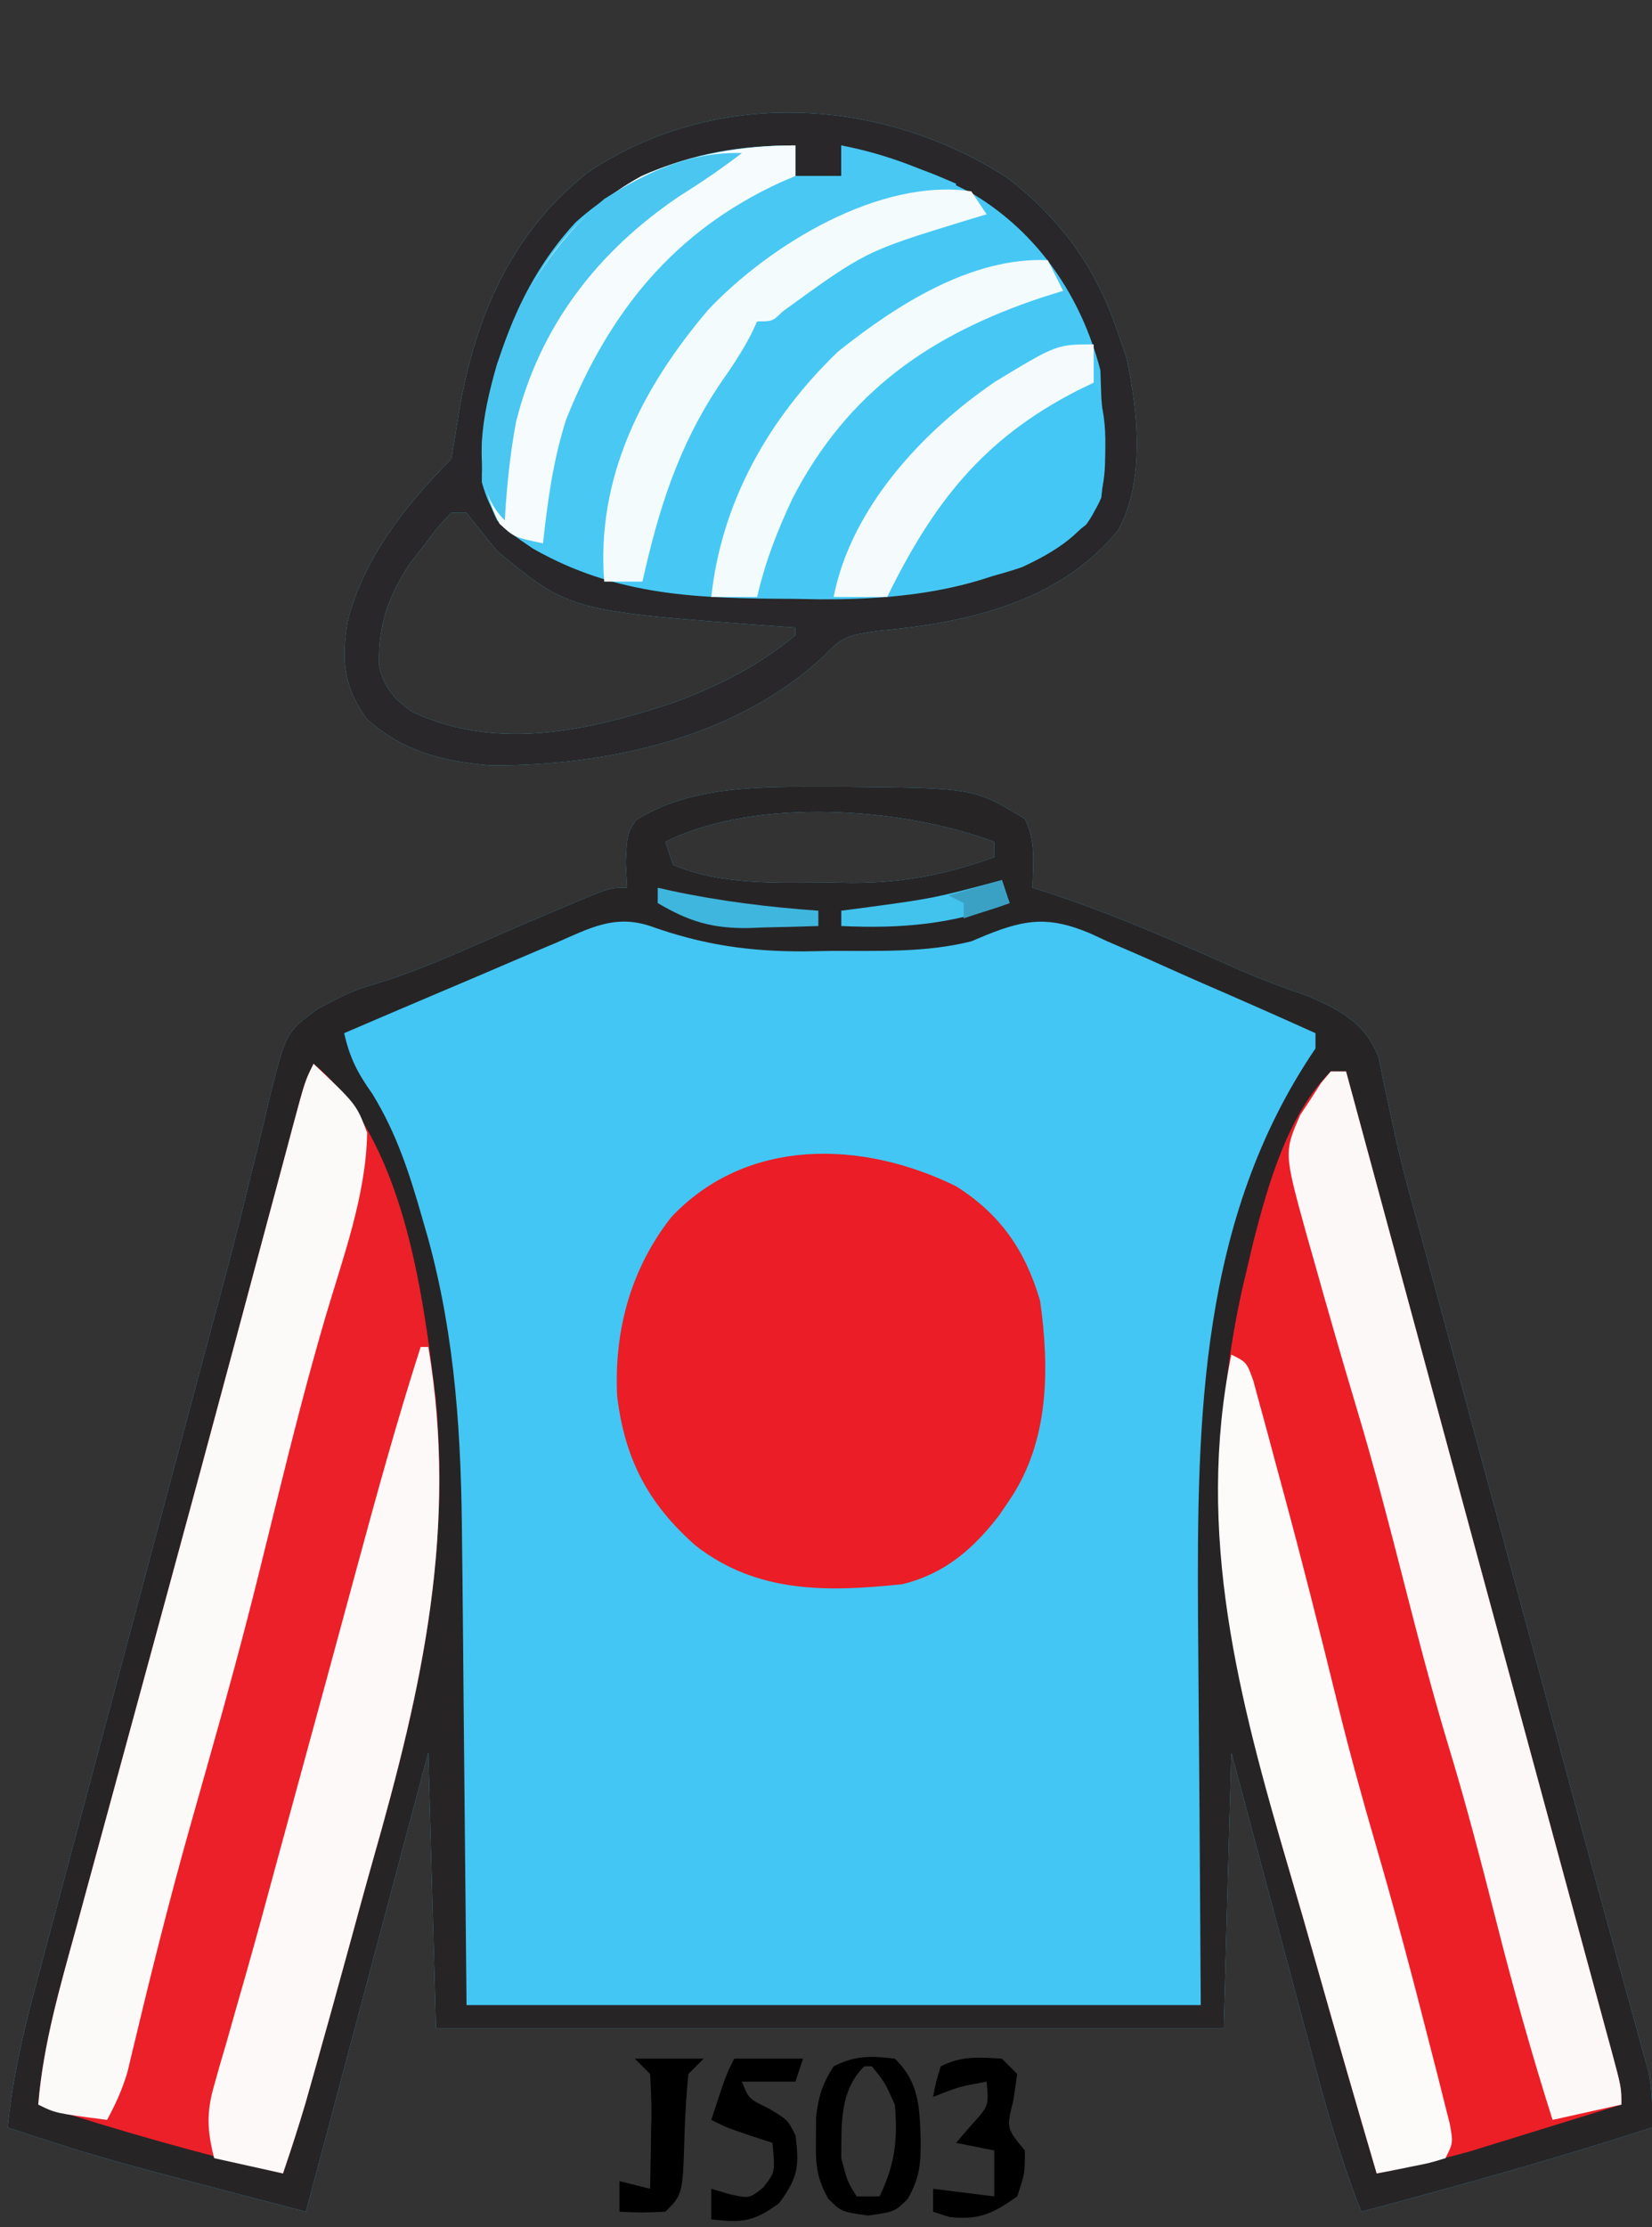 <?xml version="1.0" encoding="UTF-8"?>
<svg version="1.1" xmlns="http://www.w3.org/2000/svg" width="216" height="291">
<rect width="100%" height="100%" fill="#333333" stroke="none"/>
<path d="M0 0 C0.828 0.001 1.657 0.002 2.51 0.002 C19.094 0.167 19.094 0.167 25.75 4.188 C27.228 7.144 26.81 9.93 26.75 13.188 C27.281 13.355 27.813 13.522 28.361 13.694 C37.232 16.559 45.677 20.311 54.188 24.091 C57.036 25.31 59.914 26.375 62.849 27.363 C67.151 29.307 70.191 30.791 72 35.311 C72.25 36.555 72.499 37.799 72.757 39.081 C73.071 40.53 73.388 41.978 73.708 43.426 C73.873 44.199 74.038 44.972 74.208 45.768 C75.16 50.017 76.329 54.206 77.48 58.404 C77.983 60.259 78.485 62.115 78.988 63.97 C79.519 65.925 80.051 67.881 80.582 69.836 C81.143 71.903 81.703 73.97 82.263 76.038 C83.731 81.45 85.2 86.861 86.669 92.273 C88.143 97.701 89.615 103.13 91.088 108.559 C91.375 109.616 91.661 110.673 91.957 111.762 C93.369 116.967 94.78 122.171 96.189 127.377 C96.726 129.358 97.263 131.338 97.799 133.319 C98.056 134.266 98.313 135.214 98.577 136.189 C99.903 141.08 101.237 145.968 102.585 150.852 C103.109 152.754 103.631 154.656 104.153 156.558 C104.741 158.7 105.334 160.841 105.933 162.98 C106.304 164.337 106.304 164.337 106.682 165.721 C106.892 166.475 107.101 167.228 107.317 168.005 C107.801 170.444 107.825 172.707 107.75 175.188 C95.189 179.255 82.505 182.782 69.75 186.188 C67.121 179.584 65.216 172.897 63.395 166.031 C62.935 164.317 62.935 164.317 62.466 162.568 C61.494 158.942 60.528 155.315 59.562 151.688 C58.902 149.219 58.241 146.75 57.58 144.281 C55.965 138.251 54.358 132.219 52.75 126.188 C52.42 138.067 52.09 149.947 51.75 162.188 C17.76 162.188 -16.23 162.188 -51.25 162.188 C-51.58 150.308 -51.91 138.428 -52.25 126.188 C-57.53 145.988 -62.81 165.787 -68.25 186.188 C-94.946 179.223 -94.946 179.223 -107.25 175.188 C-106.615 168.816 -105.254 162.861 -103.585 156.686 C-103.178 155.152 -103.178 155.152 -102.762 153.587 C-101.865 150.216 -100.96 146.846 -100.055 143.477 C-99.422 141.107 -98.79 138.737 -98.159 136.366 C-96.493 130.118 -94.82 123.872 -93.146 117.625 C-91.468 111.361 -89.797 105.094 -88.125 98.828 C-86.231 91.734 -84.337 84.64 -82.439 77.547 C-82.149 76.461 -81.859 75.376 -81.56 74.258 C-80.986 72.118 -80.408 69.979 -79.828 67.84 C-78.307 62.228 -76.857 56.608 -75.497 50.954 C-75.203 49.768 -74.908 48.581 -74.605 47.359 C-74.042 45.09 -73.5 42.816 -72.982 40.537 C-70.847 32.07 -70.847 32.07 -66.762 29.048 C-64.212 27.669 -62.061 26.525 -59.285 25.785 C-53.98 24.185 -49.008 21.972 -43.939 19.748 C-40.494 18.24 -37.04 16.763 -33.57 15.312 C-32.593 14.903 -31.616 14.493 -30.61 14.07 C-28.25 13.188 -28.25 13.188 -26.25 13.188 C-26.312 12.094 -26.374 11.001 -26.438 9.875 C-26.25 6.188 -26.25 6.188 -25.125 4.375 C-17.808 -0.259 -8.388 -0.009 0 0 Z M-21.25 7.188 C-20.92 8.178 -20.59 9.168 -20.25 10.188 C-13.992 12.893 -6.492 12.522 0.188 12.5 C1.16 12.516 2.133 12.532 3.135 12.549 C9.815 12.553 15.473 11.462 21.75 9.188 C21.75 8.527 21.75 7.867 21.75 7.188 C9.717 2.675 -9.493 1.309 -21.25 7.188 Z " fill="#43C6F3" transform="translate(108.25,102.812)"/>
<path d="M0 0 C0.828 0.001 1.657 0.002 2.51 0.002 C19.094 0.167 19.094 0.167 25.75 4.188 C27.228 7.144 26.81 9.93 26.75 13.188 C27.281 13.355 27.813 13.522 28.361 13.694 C37.232 16.559 45.677 20.311 54.188 24.091 C57.036 25.31 59.914 26.375 62.849 27.363 C67.151 29.307 70.191 30.791 72 35.311 C72.25 36.555 72.499 37.799 72.757 39.081 C73.071 40.53 73.388 41.978 73.708 43.426 C73.873 44.199 74.038 44.972 74.208 45.768 C75.16 50.017 76.329 54.206 77.48 58.404 C77.983 60.259 78.485 62.115 78.988 63.97 C79.519 65.925 80.051 67.881 80.582 69.836 C81.143 71.903 81.703 73.97 82.263 76.038 C83.731 81.45 85.2 86.861 86.669 92.273 C88.143 97.701 89.615 103.13 91.088 108.559 C91.375 109.616 91.661 110.673 91.957 111.762 C93.369 116.967 94.78 122.171 96.189 127.377 C96.726 129.358 97.263 131.338 97.799 133.319 C98.056 134.266 98.313 135.214 98.577 136.189 C99.903 141.08 101.237 145.968 102.585 150.852 C103.109 152.754 103.631 154.656 104.153 156.558 C104.741 158.7 105.334 160.841 105.933 162.98 C106.304 164.337 106.304 164.337 106.682 165.721 C106.892 166.475 107.101 167.228 107.317 168.005 C107.801 170.444 107.825 172.707 107.75 175.188 C95.189 179.255 82.505 182.782 69.75 186.188 C67.121 179.584 65.216 172.897 63.395 166.031 C62.935 164.317 62.935 164.317 62.466 162.568 C61.494 158.942 60.528 155.315 59.562 151.688 C58.902 149.219 58.241 146.75 57.58 144.281 C55.965 138.251 54.358 132.219 52.75 126.188 C52.42 138.067 52.09 149.947 51.75 162.188 C17.76 162.188 -16.23 162.188 -51.25 162.188 C-51.58 150.308 -51.91 138.428 -52.25 126.188 C-57.53 145.988 -62.81 165.787 -68.25 186.188 C-94.946 179.223 -94.946 179.223 -107.25 175.188 C-106.615 168.816 -105.254 162.861 -103.585 156.686 C-103.178 155.152 -103.178 155.152 -102.762 153.587 C-101.865 150.216 -100.96 146.846 -100.055 143.477 C-99.422 141.107 -98.79 138.737 -98.159 136.366 C-96.493 130.118 -94.82 123.872 -93.146 117.625 C-91.468 111.361 -89.797 105.094 -88.125 98.828 C-86.231 91.734 -84.337 84.64 -82.439 77.547 C-82.149 76.461 -81.859 75.376 -81.56 74.258 C-80.986 72.118 -80.408 69.979 -79.828 67.84 C-78.307 62.228 -76.857 56.608 -75.497 50.954 C-75.203 49.768 -74.908 48.581 -74.605 47.359 C-74.042 45.09 -73.5 42.816 -72.982 40.537 C-70.847 32.07 -70.847 32.07 -66.762 29.048 C-64.212 27.669 -62.061 26.525 -59.285 25.785 C-53.98 24.185 -49.008 21.972 -43.939 19.748 C-40.494 18.24 -37.04 16.763 -33.57 15.312 C-32.593 14.903 -31.616 14.493 -30.61 14.07 C-28.25 13.188 -28.25 13.188 -26.25 13.188 C-26.312 12.094 -26.374 11.001 -26.438 9.875 C-26.25 6.188 -26.25 6.188 -25.125 4.375 C-17.808 -0.259 -8.388 -0.009 0 0 Z M-21.25 7.188 C-20.92 8.178 -20.59 9.168 -20.25 10.188 C-13.992 12.893 -6.492 12.522 0.188 12.5 C1.16 12.516 2.133 12.532 3.135 12.549 C9.815 12.553 15.473 11.462 21.75 9.188 C21.75 8.527 21.75 7.867 21.75 7.188 C9.717 2.675 -9.493 1.309 -21.25 7.188 Z M-35.516 20.371 C-36.309 20.705 -37.102 21.04 -37.92 21.384 C-40.451 22.454 -42.976 23.539 -45.5 24.625 C-47.216 25.353 -48.932 26.08 -50.648 26.807 C-54.854 28.588 -59.054 30.384 -63.25 32.188 C-62.517 35.437 -61.493 37.404 -59.562 40.125 C-56.359 45.327 -54.663 50.668 -53 56.5 C-52.754 57.353 -52.508 58.205 -52.255 59.084 C-48.651 72.272 -47.928 85.161 -47.836 98.738 C-47.819 100.294 -47.801 101.849 -47.782 103.405 C-47.72 109.103 -47.673 114.802 -47.625 120.5 C-47.439 139.65 -47.439 139.65 -47.25 159.188 C-15.57 159.188 16.11 159.188 48.75 159.188 C48.592 133.805 48.592 133.805 48.39 108.423 C48.251 82.497 48.618 56.44 63.75 34.188 C63.75 33.528 63.75 32.867 63.75 32.188 C58.804 29.959 53.842 27.77 48.864 25.614 C47.174 24.876 45.49 24.128 43.81 23.37 C41.386 22.277 38.948 21.224 36.504 20.176 C35.763 19.832 35.022 19.489 34.258 19.135 C29.013 16.945 26.004 17.235 20.755 19.349 C20.093 19.626 19.432 19.902 18.75 20.188 C12.77 21.69 6.693 21.411 0.562 21.438 C-0.619 21.458 -1.8 21.479 -3.018 21.5 C-10.35 21.533 -16.363 20.64 -23.25 18.188 C-27.921 16.646 -31.197 18.494 -35.516 20.371 Z " fill="#272426" transform="translate(108.25,102.812)"/>
<path d="M0 0 C6.895 5.304 11.469 11.56 14.285 19.758 C14.698 20.954 15.11 22.15 15.535 23.383 C17.101 30.445 18.01 39.61 14.496 46.023 C7.328 54.889 -3.884 57.814 -14.877 58.989 C-15.58 59.057 -16.283 59.125 -17.008 59.195 C-20.574 59.736 -21.638 59.898 -23.965 62.445 C-35.323 73.161 -52.574 76.909 -67.715 76.758 C-73.924 76.225 -78.928 74.961 -83.715 70.758 C-86.821 66.449 -87.091 63.117 -86.277 58.043 C-84.247 49.796 -78.646 42.688 -72.715 36.758 C-72.421 35.037 -72.131 33.315 -71.866 31.59 C-69.859 18.888 -65.212 7.409 -54.809 -0.734 C-38.259 -11.833 -16.424 -10.629 0 0 Z M-72.715 43.758 C-74.465 45.598 -74.465 45.598 -76.215 47.945 C-76.823 48.723 -77.432 49.5 -78.059 50.301 C-80.973 54.625 -82.333 58.63 -82.137 63.828 C-81.531 66.6 -80.102 68.193 -77.797 69.785 C-66.627 75.003 -54.622 72.215 -43.465 68.508 C-37.696 66.34 -32.464 63.728 -27.715 59.758 C-27.715 59.428 -27.715 59.098 -27.715 58.758 C-28.288 58.718 -28.861 58.679 -29.452 58.638 C-57.179 56.625 -57.179 56.625 -66.715 48.758 C-68.066 47.106 -69.404 45.443 -70.715 43.758 C-71.375 43.758 -72.035 43.758 -72.715 43.758 Z " fill="#47C8F4" transform="translate(131.715,23.242)"/>
<path d="M0 0 C11.761 9.745 14.258 29.598 16 44 C17.875 65.334 13.565 83.735 7.772 104.026 C6.68 107.883 5.63 111.752 4.574 115.619 C3.03 121.254 1.472 126.884 -0.121 132.505 C-0.436 133.618 -0.751 134.732 -1.076 135.879 C-1.984 138.945 -2.97 141.973 -4 145 C-14.818 142.425 -25.422 139.432 -36 136 C-35.346 128.05 -33.124 120.521 -31.02 112.859 C-30.61 111.352 -30.201 109.845 -29.792 108.337 C-28.698 104.306 -27.597 100.277 -26.495 96.248 C-25.355 92.076 -24.221 87.902 -23.087 83.729 C-21.714 78.68 -20.341 73.631 -18.966 68.583 C-16.155 58.264 -13.363 47.94 -10.594 37.609 C-10.265 36.384 -9.937 35.159 -9.598 33.897 C-8.37 29.316 -7.142 24.734 -5.918 20.152 C-5.099 17.091 -4.278 14.03 -3.457 10.969 C-3.219 10.077 -2.982 9.184 -2.737 8.265 C-1.114 2.227 -1.114 2.227 0 0 Z " fill="#EC2028" transform="translate(41,139)"/>
<path d="M0 0 C0.66 0 1.32 0 2 0 C2.678 2.504 3.357 5.008 4.035 7.512 C4.261 8.347 4.488 9.182 4.721 10.042 C6.059 14.981 7.396 19.92 8.733 24.86 C12.03 37.039 15.33 49.218 18.636 61.395 C20.737 69.13 22.835 76.866 24.933 84.601 C26.257 89.485 27.582 94.369 28.91 99.252 C30.179 103.922 31.446 108.592 32.711 113.263 C33.185 115.012 33.66 116.76 34.136 118.509 C34.792 120.916 35.444 123.324 36.095 125.732 C36.29 126.444 36.484 127.157 36.685 127.89 C38 132.772 38 132.772 38 135 C34.356 136.131 30.709 137.254 27.062 138.375 C26.041 138.692 25.019 139.009 23.967 139.336 C22.958 139.645 21.949 139.955 20.91 140.273 C19.994 140.556 19.077 140.839 18.133 141.13 C14.121 142.244 10.071 143.129 6 144 C3.348 134.978 0.738 125.945 -1.823 116.897 C-3.014 112.692 -4.218 108.493 -5.455 104.301 C-13.255 77.816 -17.771 53.431 -11 26 C-10.71 24.762 -10.42 23.525 -10.121 22.25 C-8.195 14.773 -5.636 5.636 0 0 Z " fill="#EC1F27" transform="translate(174,140)"/>
<path d="M0 0 C5.83 3.671 9.087 8.446 11 15 C12.241 23.914 12.188 33.347 7 41 C6.564 41.643 6.129 42.286 5.68 42.949 C2.241 47.43 -1.463 50.618 -7 52 C-16.723 53.021 -25.921 53.245 -34 47 C-40.273 41.503 -43.333 35.613 -44.312 27.371 C-44.701 18.833 -42.553 10.858 -37.25 4.062 C-27.326 -6.467 -12.211 -6.006 0 0 Z " fill="#EB1D26" transform="translate(125,155)"/>
<path d="M0 0 C6.895 5.304 11.469 11.56 14.285 19.758 C14.698 20.954 15.11 22.15 15.535 23.383 C17.101 30.445 18.01 39.61 14.496 46.023 C7.328 54.889 -3.884 57.814 -14.877 58.989 C-15.58 59.057 -16.283 59.125 -17.008 59.195 C-20.574 59.736 -21.638 59.898 -23.965 62.445 C-35.323 73.161 -52.574 76.909 -67.715 76.758 C-73.924 76.225 -78.928 74.961 -83.715 70.758 C-86.821 66.449 -87.091 63.117 -86.277 58.043 C-84.247 49.796 -78.646 42.688 -72.715 36.758 C-72.421 35.037 -72.131 33.315 -71.866 31.59 C-69.859 18.888 -65.212 7.409 -54.809 -0.734 C-38.259 -11.833 -16.424 -10.629 0 0 Z M-56.465 5.82 C-64.846 14.855 -68.782 27.641 -68.715 39.758 C-67.517 44.152 -65.699 45.988 -62.027 48.445 C-51.056 54.683 -40.437 54.955 -28.027 55.008 C-26.837 55.028 -25.646 55.049 -24.42 55.07 C-11.901 55.125 0.362 53.383 10.285 45.32 C13.85 40.63 12.675 34.299 12.285 28.758 C12.244 27.562 12.203 26.365 12.16 25.133 C9.664 15.503 4.007 7.167 -4.547 2.07 C-10.159 -0.866 -15.496 -3.046 -21.715 -4.242 C-21.715 -2.922 -21.715 -1.602 -21.715 -0.242 C-23.695 -0.242 -25.675 -0.242 -27.715 -0.242 C-27.715 -1.562 -27.715 -2.882 -27.715 -4.242 C-38.413 -4.242 -48.393 -1.437 -56.465 5.82 Z M-72.715 43.758 C-74.465 45.598 -74.465 45.598 -76.215 47.945 C-76.823 48.723 -77.432 49.5 -78.059 50.301 C-80.973 54.625 -82.333 58.63 -82.137 63.828 C-81.531 66.6 -80.102 68.193 -77.797 69.785 C-66.627 75.003 -54.622 72.215 -43.465 68.508 C-37.696 66.34 -32.464 63.728 -27.715 59.758 C-27.715 59.428 -27.715 59.098 -27.715 58.758 C-28.288 58.718 -28.861 58.679 -29.452 58.638 C-57.179 56.625 -57.179 56.625 -66.715 48.758 C-68.066 47.106 -69.404 45.443 -70.715 43.758 C-71.375 43.758 -72.035 43.758 -72.715 43.758 Z " fill="#292729" transform="translate(131.715,23.242)"/>
<path d="M0 0 C5.613 5.318 5.613 5.318 7 9 C6.888 17.163 3.819 25.383 1.53 33.158 C-0.72 40.851 -2.703 48.595 -4.625 56.375 C-4.925 57.587 -5.225 58.799 -5.534 60.048 C-6.106 62.362 -6.679 64.676 -7.251 66.99 C-9.22 74.903 -11.364 82.764 -13.586 90.609 C-14.183 92.719 -14.779 94.828 -15.375 96.938 C-15.674 97.995 -15.974 99.053 -16.282 100.142 C-18.724 108.845 -20.946 117.593 -23.046 126.385 C-23.389 127.797 -23.389 127.797 -23.738 129.238 C-24.033 130.476 -24.033 130.476 -24.333 131.74 C-24.999 133.997 -25.882 135.934 -27 138 C-33.75 137.125 -33.75 137.125 -36 136 C-35.346 128.05 -33.124 120.521 -31.02 112.859 C-30.61 111.352 -30.201 109.845 -29.792 108.337 C-28.698 104.306 -27.597 100.277 -26.495 96.248 C-25.355 92.076 -24.221 87.902 -23.087 83.729 C-21.714 78.68 -20.341 73.631 -18.966 68.583 C-16.155 58.264 -13.363 47.94 -10.594 37.609 C-10.265 36.384 -9.937 35.159 -9.598 33.897 C-8.37 29.316 -7.142 24.734 -5.918 20.152 C-5.099 17.091 -4.278 14.03 -3.457 10.969 C-3.219 10.077 -2.982 9.184 -2.737 8.265 C-1.114 2.227 -1.114 2.227 0 0 Z " fill="#FCF9F9" transform="translate(41,139)"/>
<path d="M0 0 C0.66 0 1.32 0 2 0 C2.678 2.504 3.357 5.008 4.035 7.512 C4.261 8.347 4.488 9.182 4.721 10.042 C6.059 14.981 7.396 19.92 8.733 24.86 C12.03 37.039 15.33 49.218 18.636 61.395 C20.737 69.13 22.835 76.866 24.933 84.601 C26.257 89.485 27.582 94.369 28.91 99.252 C30.179 103.922 31.446 108.592 32.711 113.263 C33.185 115.012 33.66 116.76 34.136 118.509 C34.792 120.916 35.444 123.324 36.095 125.732 C36.29 126.444 36.484 127.157 36.685 127.89 C38 132.772 38 132.772 38 135 C33.545 135.99 33.545 135.99 29 137 C26.244 128.311 23.794 119.587 21.562 110.75 C19.657 103.296 17.737 95.862 15.5 88.5 C13.289 81.22 11.387 73.87 9.5 66.5 C7.586 59.029 5.657 51.575 3.438 44.188 C1.457 37.58 -0.459 30.957 -2.312 24.312 C-2.579 23.379 -2.846 22.445 -3.121 21.483 C-6.135 10.589 -6.135 10.589 -3.977 5.664 C-3.531 4.991 -3.085 4.318 -2.625 3.625 C-2.184 2.937 -1.743 2.248 -1.289 1.539 C-0.651 0.777 -0.651 0.777 0 0 Z " fill="#FCF8F8" transform="translate(174,140)"/>
<path d="M0 0 C0 1.32 0 2.64 0 4 C1.98 4 3.96 4 6 4 C6 2.68 6 1.36 6 0 C16.558 3.075 16.558 3.075 21 5 C21 5.33 21 5.66 21 6 C19.892 6.22 19.892 6.22 18.762 6.445 C4.427 9.615 -8.324 16.865 -16.434 29.34 C-21.559 38.045 -23.929 45.942 -25 56 C-30.361 54.458 -35.014 53.106 -39 49 C-42.293 42.345 -41.02 35.543 -39.023 28.609 C-35.294 18.262 -29.684 8.936 -19.613 3.777 C-13.025 0.963 -7.169 0 0 0 Z " fill="#48C8F3" transform="translate(104,19)"/>
<path d="M0 0 C0.33 0 0.66 0 1 0 C4.937 23.606 0.203 44.5 -6.228 67.026 C-7.32 70.883 -8.37 74.752 -9.426 78.619 C-10.97 84.254 -12.528 89.884 -14.121 95.505 C-14.594 97.175 -14.594 97.175 -15.076 98.879 C-15.984 101.945 -16.97 104.973 -18 108 C-20.97 107.34 -23.94 106.68 -27 106 C-27.912 102.409 -28.024 100.027 -26.996 96.473 C-26.753 95.61 -26.51 94.747 -26.26 93.857 C-25.988 92.935 -25.717 92.013 -25.438 91.062 C-24.873 89.074 -24.31 87.086 -23.746 85.098 C-23.455 84.083 -23.163 83.069 -22.863 82.024 C-21.532 77.361 -20.268 72.68 -19 68 C-18.5 66.167 -18 64.333 -17.5 62.5 C-17.253 61.593 -17.005 60.685 -16.75 59.75 C-16 57 -15.25 54.25 -14.5 51.5 C-14.252 50.592 -14.005 49.684 -13.75 48.748 C-13.251 46.922 -12.753 45.096 -12.254 43.27 C-10.973 38.576 -9.697 33.881 -8.43 29.184 C-5.785 19.399 -3.096 9.653 0 0 Z " fill="#FDF9F9" transform="translate(55,176)"/>
<path d="M0 0 C2 1 2 1 2.866 3.395 C3.153 4.452 3.439 5.509 3.734 6.598 C4.058 7.78 4.382 8.962 4.715 10.18 C5.061 11.474 5.405 12.768 5.75 14.062 C6.109 15.387 6.468 16.711 6.828 18.035 C9.291 27.149 11.604 36.298 13.853 45.468 C15.409 51.773 17.114 58.017 18.938 64.25 C21.445 72.852 23.733 81.504 25.938 90.188 C26.256 91.425 26.575 92.662 26.904 93.937 C27.192 95.085 27.48 96.234 27.777 97.418 C28.038 98.447 28.298 99.476 28.566 100.536 C29 103 29 103 28 105 C25.934 105.633 25.934 105.633 23.438 106.125 C22.611 106.293 21.785 106.46 20.934 106.633 C19.976 106.815 19.976 106.815 19 107 C16.348 97.978 13.738 88.945 11.177 79.897 C9.986 75.692 8.782 71.493 7.545 67.301 C0.983 45.022 -4.748 23.387 0 0 Z " fill="#FDFAFA" transform="translate(161,177)"/>
<path d="M0 0 C0 1.32 0 2.64 0 4 C-0.909 4.385 -0.909 4.385 -1.836 4.777 C-15.857 11.184 -24.32 21.696 -29.965 35.781 C-31.67 41.085 -32.403 46.475 -33 52 C-36.789 51.195 -36.789 51.195 -38.688 49.438 C-42.256 42.81 -40.989 35.917 -39 29 C-35.635 18.357 -30.15 9.467 -20.125 4 C-13.689 1.154 -7.008 0 0 0 Z " fill="#F6FBFD" transform="translate(104,19)"/>
<path d="M0 0 C0.66 0.99 1.32 1.98 2 3 C1.033 3.291 0.066 3.583 -0.93 3.883 C-13.832 7.846 -13.832 7.846 -24.641 15.68 C-26 17 -26 17 -28 17 C-28.271 17.574 -28.541 18.147 -28.82 18.738 C-30.019 21.037 -31.385 23.068 -32.875 25.188 C-38.317 33.318 -40.875 41.487 -43 51 C-44.65 51 -46.3 51 -48 51 C-49.062 37.394 -43.072 25.672 -34.381 15.457 C-26.315 6.949 -11.973 -1.774 0 0 Z " fill="#F4FBFD" transform="translate(127,25)"/>
<path d="M0 0 C2.223 4.447 1.506 10.173 1 15 C-0.859 19.561 -5.065 22.122 -9.398 24.121 C-15.098 26.047 -21.083 26.983 -27 28 C-23.408 16.38 -15.042 7.097 -4.562 1 C-2 0 -2 0 0 0 Z " fill="#44C7F4" transform="translate(143,50)"/>
<path d="M0 0 C0.66 1.32 1.32 2.64 2 4 C1.105 4.28 0.211 4.559 -0.711 4.848 C-15.275 9.676 -26.161 17.168 -33.375 31.125 C-35.368 35.361 -36.963 39.438 -38 44 C-39.98 44 -41.96 44 -44 44 C-42.647 31.484 -36.433 20.63 -27.48 11.988 C-19.865 5.884 -9.934 -0.462 0 0 Z " fill="#F4FBFD" transform="translate(137,34)"/>
<path d="M0 0 C0 1.65 0 3.3 0 5 C-0.701 5.34 -1.403 5.681 -2.125 6.031 C-14.475 12.341 -20.968 20.711 -27 33 C-29.31 33 -31.62 33 -34 33 C-31.729 21.391 -22.432 11.391 -12.898 4.883 C-4.839 0 -4.839 0 0 0 Z " fill="#F5FBFD" transform="translate(143,45)"/>
<path d="M0 0 C-2.671 2.051 -5.399 3.898 -8.25 5.688 C-18.826 12.836 -26.444 22.613 -29.54 35.195 C-30.331 39.442 -30.752 43.686 -31 48 C-33.918 45.082 -33.934 41.955 -34 38 C-32.87 25.533 -27.508 14.176 -18 6 C-12.306 2.424 -6.794 -0.184 0 0 Z " fill="#4AC6F0" transform="translate(97,20)"/>
<path d="M0 0 C3.186 3.08 3.239 6.334 3.375 10.562 C3.401 13.745 3.268 15.526 1.695 18.309 C0 20 0 20 -3.5 20.5 C-7 20 -7 20 -8.699 18.312 C-10.28 15.503 -10.37 13.707 -10.312 10.5 C-10.309 9.562 -10.305 8.623 -10.301 7.656 C-9.994 4.945 -9.469 3.284 -8 1 C-5.139 -0.431 -3.16 -0.387 0 0 Z M-4 1 C-7.257 4.257 -6.965 8.537 -7 13 C-6.227 15.996 -6.227 15.996 -5 18 C-4.01 18 -3.02 18 -2 18 C0.004 13.866 0.408 10.575 0 6 C-1.298 3.11 -1.298 3.11 -3 1 C-3.33 1 -3.66 1 -4 1 Z " fill="#000000" transform="translate(117,269)"/>
<path d="M0 0 C2.97 0 5.94 0 9 0 C8.67 0.99 8.34 1.98 8 3 C5.69 3 3.38 3 1 3 C1.898 5.243 1.898 5.243 4.5 6.5 C7 8 7 8 8 10 C8.54 14.053 8.342 15.537 5.875 18.875 C2.565 21.322 1.017 21.467 -3 21 C-3 19.68 -3 18.36 -3 17 C-2.237 17.227 -1.474 17.454 -0.688 17.688 C1.982 18.289 1.982 18.289 3.812 16.812 C5.365 14.804 5.365 14.804 5 11 C4.051 10.691 3.103 10.381 2.125 10.062 C-1 9 -1 9 -3 8 C-1.125 2.25 -1.125 2.25 0 0 Z " fill="#000000" transform="translate(96,269)"/>
<path d="M0 0 C0.66 0.66 1.32 1.32 2 2 C1.835 3.134 1.67 4.269 1.5 5.438 C0.584 9.096 0.584 9.096 3 12 C3 15 3 15 2 18 C-1.183 20.243 -2.976 21.111 -6.875 20.688 C-7.576 20.461 -8.277 20.234 -9 20 C-9 19.01 -9 18.02 -9 17 C-6.36 17.33 -3.72 17.66 -1 18 C-1 16.02 -1 14.04 -1 12 C-2.65 11.67 -4.3 11.34 -6 11 C-5.34 10.237 -4.68 9.474 -4 8.688 C-1.701 6.157 -1.701 6.157 -2 3 C-5.61 3.656 -5.61 3.656 -9 5 C-8.625 3.062 -8.625 3.062 -8 1 C-5.237 -0.381 -3.053 -0.191 0 0 Z " fill="#000000" transform="translate(131,269)"/>
<path d="M0 0 C2.97 0 5.94 0 9 0 C8.34 0.66 7.68 1.32 7 2 C6.745 4.689 6.58 7.306 6.5 10 C6.27 17.73 6.27 17.73 4 20 C0.875 20.125 0.875 20.125 -2 20 C-2 18.68 -2 17.36 -2 16 C-0.68 16.33 0.64 16.66 2 17 C2.054 14.541 2.094 12.084 2.125 9.625 C2.142 8.926 2.159 8.228 2.176 7.508 C2.193 5.671 2.103 3.834 2 2 C1.34 1.34 0.68 0.68 0 0 Z " fill="#000000" transform="translate(83,269)"/>
<path d="M0 0 C0.33 0.99 0.66 1.98 1 3 C-6.465 5.775 -13.067 6.368 -21 6 C-21 5.34 -21 4.68 -21 4 C-20.071 3.879 -19.141 3.758 -18.184 3.633 C-8.964 2.388 -8.964 2.388 0 0 Z " fill="#42C3EE" transform="translate(131,115)"/>
<path d="M0 0 C0.594 0.133 1.189 0.266 1.801 0.402 C8.185 1.763 14.492 2.53 21 3 C21 3.66 21 4.32 21 5 C18.624 5.082 16.251 5.141 13.875 5.188 C13.21 5.213 12.545 5.238 11.859 5.264 C7.131 5.333 4.049 4.403 0 2 C0 1.34 0 0.68 0 0 Z " fill="#3FB6DE" transform="translate(86,116)"/>
<path d="M0 0 C0.33 0.99 0.66 1.98 1 3 C-0.98 3.66 -2.96 4.32 -5 5 C-5 4.34 -5 3.68 -5 3 C-5.66 2.67 -6.32 2.34 -7 2 C-4.69 1.34 -2.38 0.68 0 0 Z " fill="#3BA1C4" transform="translate(131,115)"/>
</svg>
